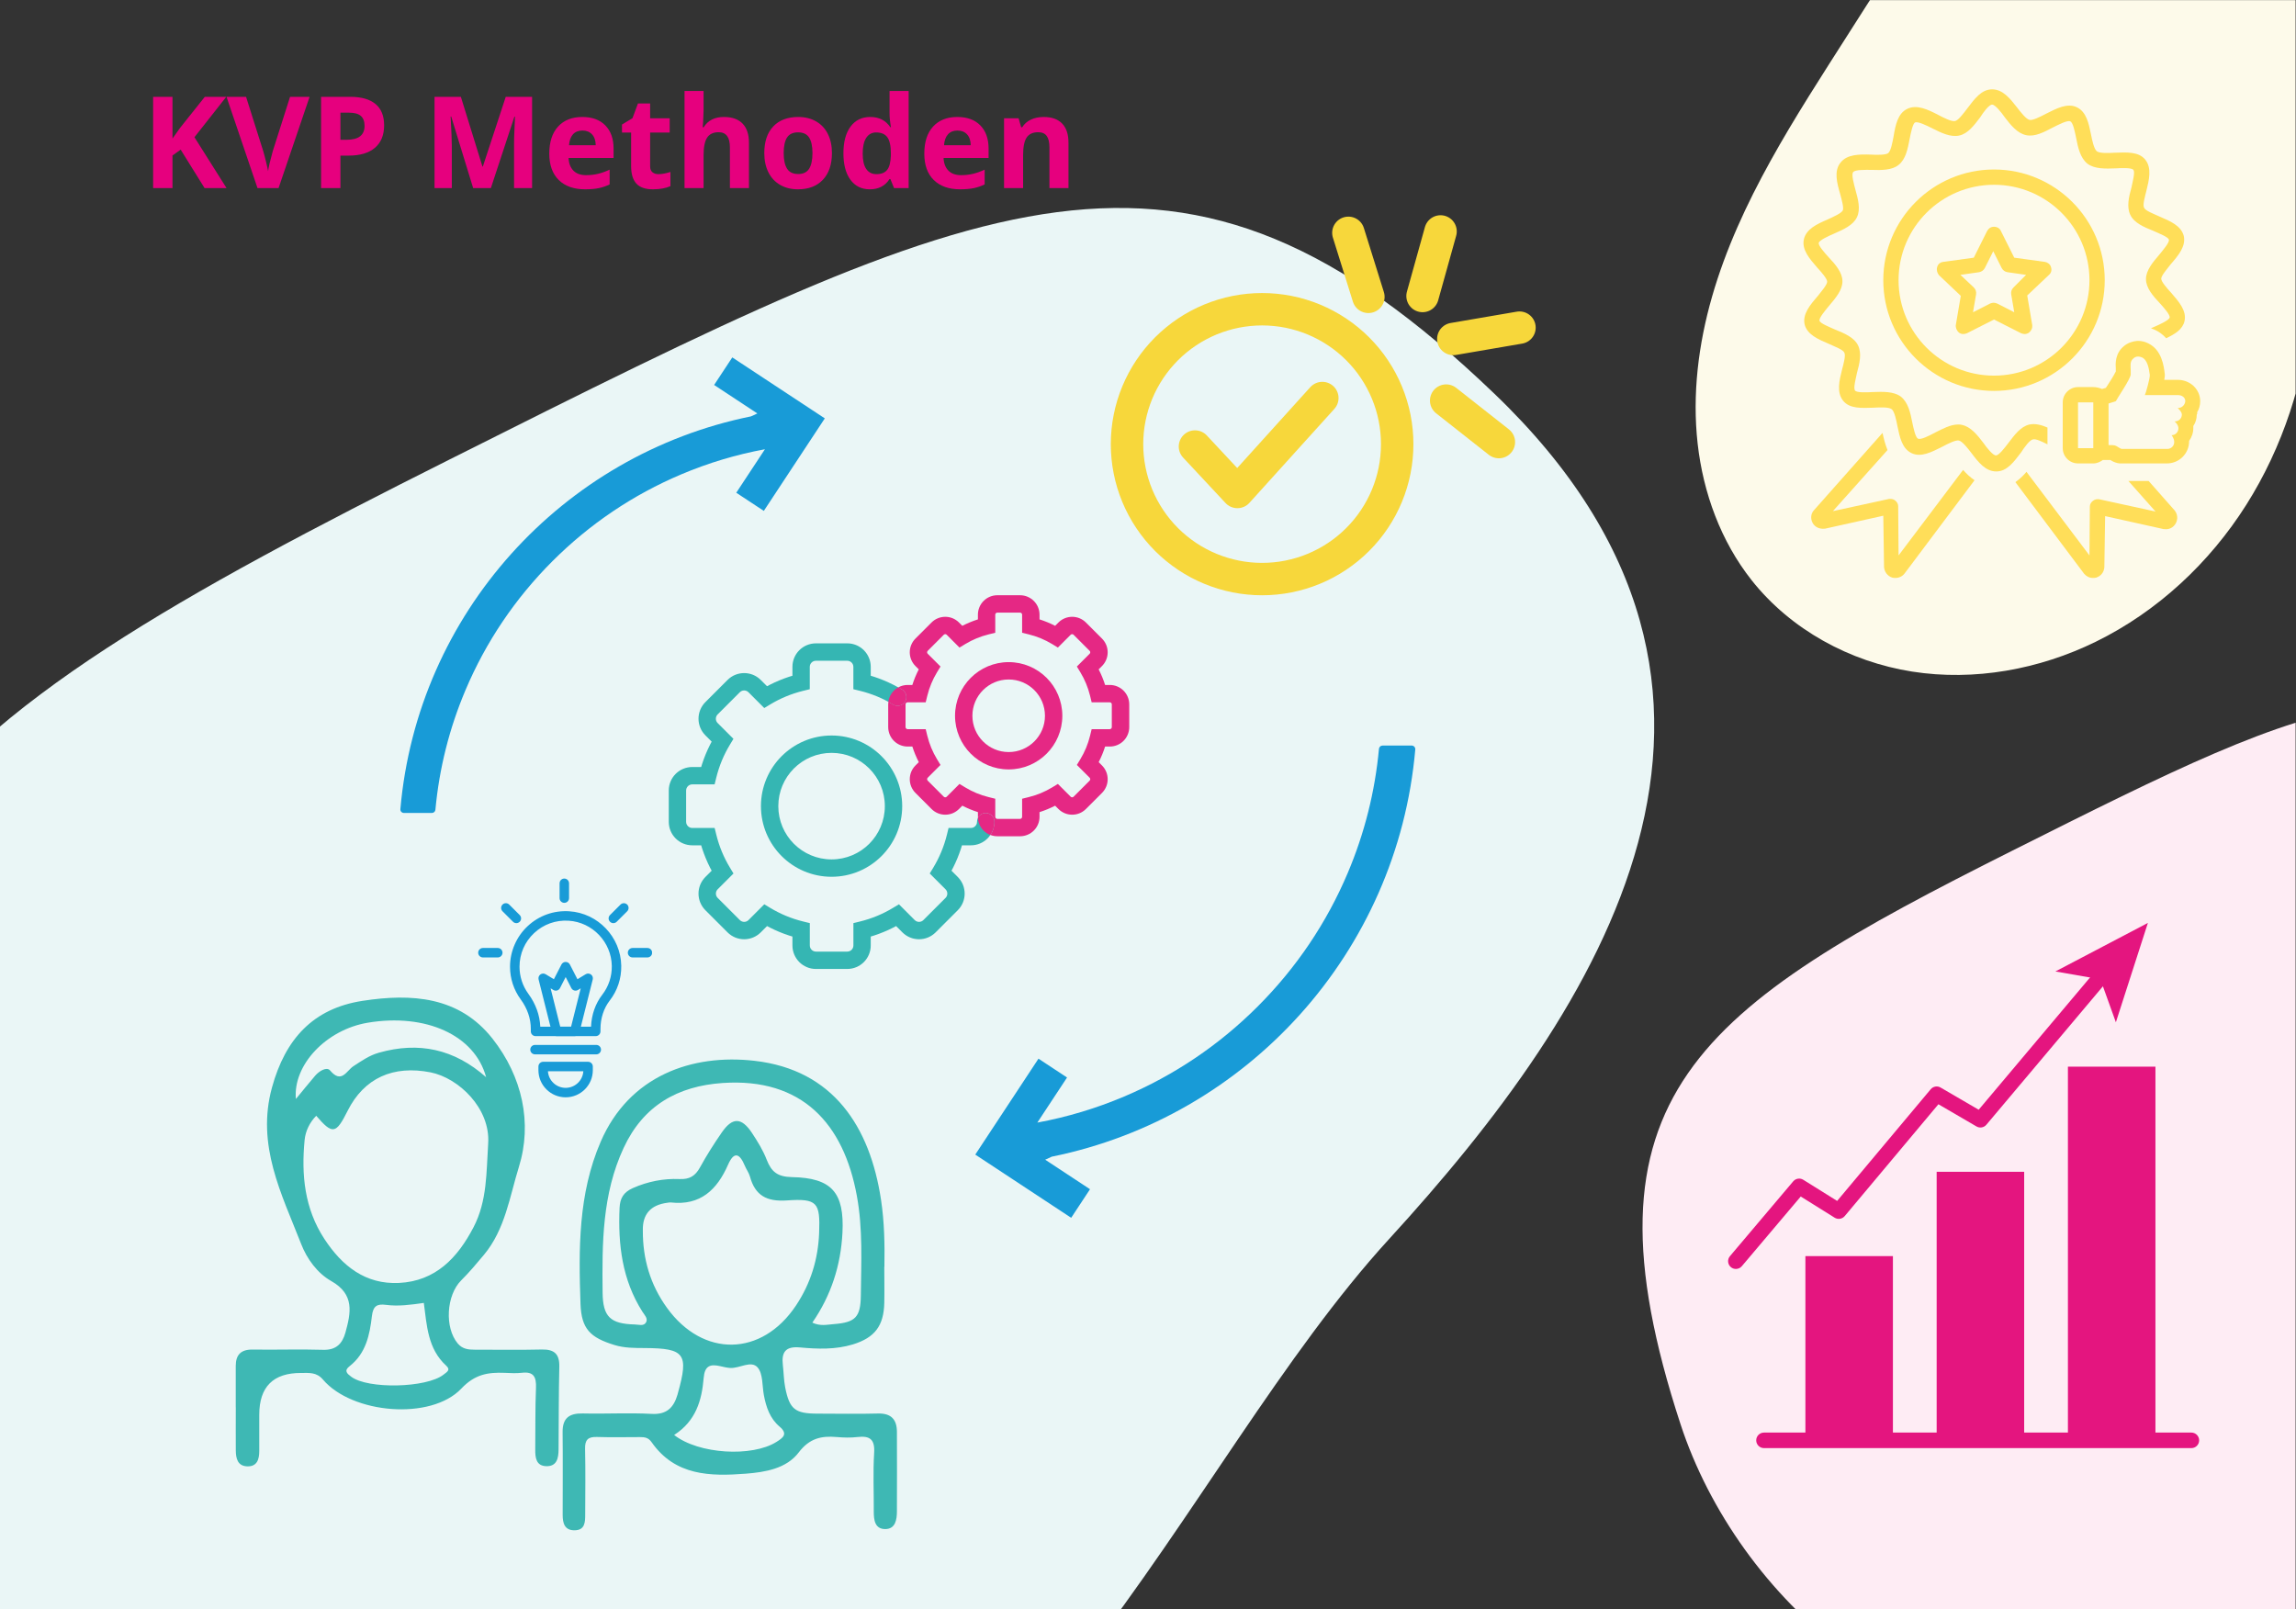 <svg xmlns="http://www.w3.org/2000/svg" xmlns:xlink="http://www.w3.org/1999/xlink" width="1849" zoomAndPan="magnify" viewBox="0 0 1386.75 972" height="1296" preserveAspectRatio="xMidYMid meet" version="1.0"><rect x="0" y="0" width="1386.75" height="972" fill="#333333" stroke="none"/><defs><g/><clipPath id="0cbd186048"><path d="M 0 125 L 1000 125 L 1000 971.91 L 0 971.91 Z M 0 125 " clip-rule="nonzero"/></clipPath><clipPath id="89e7bc3990"><path d="M -394.852 849.09 L 307.293 -212.461 L 1148.648 344.043 L 446.504 1405.59 Z M -394.852 849.09 " clip-rule="nonzero"/></clipPath><clipPath id="893c5f2577"><path d="M -394.852 849.09 L 307.293 -212.461 L 1148.648 344.043 L 446.504 1405.59 Z M -394.852 849.09 " clip-rule="nonzero"/></clipPath><clipPath id="2a87e3f9c0"><path d="M 241 215.879 L 498.512 215.879 L 498.512 492 L 241 492 Z M 241 215.879 " clip-rule="nonzero"/></clipPath><clipPath id="ed05affbdd"><path d="M 589.062 450 L 855 450 L 855 735.547 L 589.062 735.547 Z M 589.062 450 " clip-rule="nonzero"/></clipPath><clipPath id="c942051ecb"><path d="M 403.855 388 L 601 388 L 601 585.262 L 403.855 585.262 Z M 403.855 388 " clip-rule="nonzero"/></clipPath><clipPath id="994a29b3ff"><path d="M 536 359.512 L 682.105 359.512 L 682.105 506 L 536 506 Z M 536 359.512 " clip-rule="nonzero"/></clipPath><clipPath id="5b0dfb69c9"><path d="M 339 639 L 542 639 L 542 924.262 L 339 924.262 Z M 339 639 " clip-rule="nonzero"/></clipPath><clipPath id="63f2c0cf02"><path d="M 670 176 L 854 176 L 854 359.5 L 670 359.5 Z M 670 176 " clip-rule="nonzero"/></clipPath><clipPath id="055885289f"><path d="M 992 425 L 1386.5 425 L 1386.5 971.91 L 992 971.91 Z M 992 425 " clip-rule="nonzero"/></clipPath><clipPath id="b3e3ef79aa"><path d="M 827.234 846.785 L 1236.441 228.121 L 1726.867 552.508 L 1317.66 1171.172 Z M 827.234 846.785 " clip-rule="nonzero"/></clipPath><clipPath id="14fa4a5dc8"><path d="M 827.234 846.785 L 1236.441 228.121 L 1726.867 552.508 L 1317.66 1171.172 Z M 827.234 846.785 " clip-rule="nonzero"/></clipPath><clipPath id="b4b6fd1362"><path d="M 1024 0.086 L 1386.5 0.086 L 1386.5 408 L 1024 408 Z M 1024 0.086 " clip-rule="nonzero"/></clipPath><clipPath id="bd09136a87"><path d="M 1487.734 -85.293 L 1320.867 463.652 L 978.582 359.605 L 1145.449 -189.34 Z M 1487.734 -85.293 " clip-rule="nonzero"/></clipPath><clipPath id="8c75be7cba"><path d="M 1487.734 -85.293 L 1320.867 463.652 L 978.582 359.605 L 1145.449 -189.34 Z M 1487.734 -85.293 " clip-rule="nonzero"/></clipPath><clipPath id="8fa10bcc13"><path d="M 1093 261 L 1193 261 L 1193 349.645 L 1093 349.645 Z M 1093 261 " clip-rule="nonzero"/></clipPath><clipPath id="5810981854"><path d="M 1217 284 L 1316 284 L 1316 349.645 L 1217 349.645 Z M 1217 284 " clip-rule="nonzero"/></clipPath><clipPath id="a3bbd0fca0"><path d="M 1089 53.395 L 1320 53.395 L 1320 285 L 1089 285 Z M 1089 53.395 " clip-rule="nonzero"/></clipPath><clipPath id="ed3c3461b3"><path d="M 1245 205 L 1328.883 205 L 1328.883 280 L 1245 280 Z M 1245 205 " clip-rule="nonzero"/></clipPath><clipPath id="72f076a3bc"><path d="M 1060 865 L 1328.641 865 L 1328.641 874.695 L 1060 874.695 Z M 1060 865 " clip-rule="nonzero"/></clipPath><clipPath id="20d90d932e"><path d="M 1241 557.445 L 1298 557.445 L 1298 618 L 1241 618 Z M 1241 557.445 " clip-rule="nonzero"/></clipPath><clipPath id="598b2647eb"><path d="M 379 572 L 393.82 572 L 393.82 579 L 379 579 Z M 379 572 " clip-rule="nonzero"/></clipPath><clipPath id="661d188925"><path d="M 288.82 572 L 304 572 L 304 579 L 288.82 579 Z M 288.82 572 " clip-rule="nonzero"/></clipPath></defs><g clip-path="url(#0cbd186048)"><g clip-path="url(#89e7bc3990)"><g clip-path="url(#893c5f2577)"><path fill="#eaf6f6" d="M -72.602 872.336 C -14.355 1050.203 172.688 1224.332 396.941 1182.906 C 621.195 1141.484 712.312 886.816 839.043 748.32 C 965.773 609.82 1091.922 419.105 902.555 237.777 C 713.324 56.25 598.023 113.664 271.551 277.516 C -54.926 441.363 -184.453 530.996 -72.602 872.336 Z M -72.602 872.336 " fill-opacity="1" fill-rule="nonzero"/></g></g></g><g clip-path="url(#2a87e3f9c0)"><path fill="#189bd7" d="M 262.977 489.09 C 265.285 464.16 271.371 439.938 281.148 416.824 C 293.477 387.676 311.137 361.484 333.629 338.992 C 356.121 316.504 382.309 298.84 411.461 286.516 C 427.801 279.602 444.695 274.535 462.008 271.348 L 444.695 297.613 L 461.34 308.578 L 498.168 252.699 L 442.289 215.875 L 431.32 232.52 L 457.43 249.727 C 456.125 250.324 454.855 250.902 453.621 251.48 C 339.645 274.594 252.125 370.59 241.82 488.715 C 241.711 489.949 242.684 491.016 243.922 491.016 L 260.875 491.016 C 261.969 491.016 262.875 490.176 262.977 489.09 " fill-opacity="1" fill-rule="nonzero"/></g><g clip-path="url(#ed05affbdd)"><path fill="#189bd7" d="M 832.875 452.305 C 830.48 478.148 824.168 503.258 814.035 527.223 C 801.25 557.441 782.945 584.59 759.629 607.91 C 736.312 631.23 709.164 649.535 678.938 662.316 C 661.996 669.484 644.484 674.734 626.535 678.043 L 644.484 650.812 L 627.227 639.441 L 589.051 697.371 L 646.977 735.551 L 658.348 718.293 L 631.281 700.457 C 632.637 699.836 633.949 699.23 635.23 698.637 C 753.395 674.676 844.125 575.156 854.805 452.695 C 854.918 451.414 853.91 450.312 852.625 450.312 L 835.051 450.312 C 833.918 450.312 832.98 451.176 832.875 452.305 " fill-opacity="1" fill-rule="nonzero"/></g><path fill="#35b6b3" d="M 502.27 444.242 C 502.258 444.242 502.258 444.242 502.27 444.242 C 490.5 444.242 479.801 449.027 472.09 456.734 C 464.383 464.438 459.59 475.145 459.598 486.906 C 459.598 498.676 464.383 509.375 472.09 517.074 C 479.789 524.785 490.488 529.57 502.25 529.57 C 502.25 529.57 502.258 529.57 502.258 529.57 C 514.027 529.57 524.727 524.785 532.426 517.074 C 540.137 509.375 544.93 498.664 544.918 486.906 L 534.43 486.906 C 534.43 495.812 530.832 503.816 525.012 509.66 C 519.168 515.492 511.164 519.078 502.258 519.078 C 493.355 519.078 485.352 515.48 479.508 509.66 C 473.676 503.816 470.09 495.801 470.09 486.906 C 470.09 478 473.688 469.996 479.508 464.152 C 485.352 458.32 493.363 454.734 502.258 454.734 C 511.164 454.734 519.168 458.32 525.012 464.152 C 530.844 469.996 534.43 478 534.43 486.906 L 544.918 486.906 C 544.918 475.137 540.137 464.438 532.426 456.734 C 524.727 449.027 514.027 444.242 502.27 444.242 " fill-opacity="1" fill-rule="nonzero"/><g clip-path="url(#c942051ecb)"><path fill="#35b6b3" d="M 544.836 416.539 C 537.809 412.277 530.098 409.059 521.918 407.055 L 520.668 412.152 L 525.914 412.152 L 525.914 402.773 C 525.914 398.871 524.32 395.293 521.758 392.734 C 519.211 390.176 515.621 388.57 511.719 388.582 L 492.809 388.582 C 488.906 388.582 485.328 390.176 482.77 392.734 C 480.211 395.285 478.605 398.871 478.617 402.773 L 478.617 412.152 L 483.859 412.152 L 482.613 407.055 C 474.43 409.059 466.711 412.277 459.691 416.539 L 462.41 421.027 L 466.121 417.312 L 459.492 410.695 C 458.121 409.32 456.504 408.27 454.793 407.578 C 453.086 406.887 451.27 406.539 449.457 406.539 C 447.641 406.539 445.824 406.887 444.117 407.578 C 442.406 408.27 440.789 409.32 439.418 410.695 L 426.043 424.07 C 424.668 425.445 423.621 427.059 422.926 428.77 C 422.234 430.48 421.891 432.293 421.891 434.109 C 421.891 435.922 422.234 437.738 422.926 439.449 C 423.621 441.156 424.668 442.773 426.043 444.148 L 432.672 450.777 L 436.375 447.062 L 431.887 444.348 C 427.625 451.375 424.406 459.086 422.402 467.27 L 427.5 468.516 L 427.5 463.273 L 418.121 463.273 C 414.223 463.273 410.645 464.867 408.086 467.426 C 405.523 469.977 403.922 473.562 403.93 477.465 L 403.93 496.379 C 403.93 500.281 405.523 503.859 408.086 506.418 C 410.633 508.977 414.223 510.582 418.121 510.57 L 427.5 510.57 L 427.5 505.328 L 422.402 506.574 C 424.406 514.758 427.625 522.477 431.887 529.496 L 436.375 526.781 L 432.672 523.066 L 426.043 529.695 C 424.668 531.07 423.621 532.684 422.926 534.395 C 422.234 536.105 421.891 537.922 421.891 539.734 C 421.891 541.551 422.234 543.363 422.926 545.074 C 423.621 546.785 424.668 548.398 426.043 549.773 L 439.418 563.148 C 440.789 564.523 442.406 565.574 444.117 566.266 C 445.824 566.957 447.641 567.305 449.457 567.305 C 451.27 567.305 453.086 566.957 454.793 566.266 C 456.504 565.574 458.121 564.523 459.492 563.148 L 466.121 556.52 L 462.41 552.816 L 459.691 557.297 C 466.723 561.555 474.43 564.773 482.613 566.777 L 483.859 561.68 L 478.617 561.68 L 478.617 571.059 C 478.617 574.961 480.211 578.539 482.77 581.098 C 485.32 583.656 488.906 585.262 492.809 585.254 L 511.719 585.254 C 515.621 585.254 519.199 583.656 521.758 581.098 C 524.32 578.551 525.922 574.961 525.914 571.059 L 525.914 561.68 L 520.668 561.68 L 521.918 566.777 C 530.098 564.773 537.809 561.555 544.836 557.297 L 542.117 552.816 L 538.418 556.52 L 545.035 563.148 C 546.41 564.523 548.023 565.574 549.734 566.266 C 551.445 566.957 553.258 567.305 555.074 567.305 C 556.887 567.305 558.703 566.957 560.414 566.266 C 562.121 565.574 563.738 564.523 565.113 563.148 L 578.484 549.773 C 579.859 548.398 580.91 546.785 581.602 545.074 C 582.293 543.363 582.641 541.551 582.641 539.734 C 582.641 537.922 582.293 536.105 581.602 534.395 C 580.91 532.684 579.859 531.07 578.484 529.695 L 571.855 523.066 L 568.152 526.781 L 572.645 529.496 C 576.902 522.469 580.121 514.758 582.125 506.574 L 577.027 505.328 L 577.027 510.57 L 586.406 510.57 C 590.309 510.57 593.895 508.977 596.445 506.418 C 599.004 503.867 600.609 500.281 600.598 496.379 C 600.598 493.484 598.25 491.133 595.352 491.133 C 592.457 491.133 590.109 493.484 590.109 496.379 C 590.109 497.418 589.699 498.309 589.027 499 C 588.348 499.684 587.445 500.082 586.406 500.094 L 572.918 500.094 L 571.941 504.09 C 570.188 511.234 567.379 517.957 563.676 524.074 L 561.547 527.586 L 571.082 537.121 C 571.449 537.5 571.711 537.898 571.898 538.34 C 572.078 538.781 572.172 539.262 572.172 539.734 C 572.172 540.207 572.078 540.691 571.898 541.129 C 571.719 541.57 571.457 541.98 571.082 542.348 L 557.707 555.723 C 557.34 556.102 556.93 556.352 556.488 556.539 C 556.051 556.719 555.566 556.812 555.094 556.812 C 554.613 556.812 554.141 556.719 553.699 556.539 C 553.258 556.363 552.852 556.102 552.473 555.723 L 542.938 546.188 L 539.422 548.316 C 533.309 552.031 526.586 554.832 519.441 556.582 L 515.445 557.559 L 515.445 571.047 C 515.445 572.086 515.035 572.977 514.363 573.672 C 513.684 574.352 512.781 574.75 511.742 574.762 L 492.828 574.762 C 491.789 574.762 490.898 574.352 490.207 573.672 C 489.523 572.988 489.125 572.098 489.117 571.047 L 489.117 557.559 L 485.121 556.582 C 477.977 554.832 471.254 552.02 465.137 548.316 L 461.621 546.188 L 452.09 555.723 C 451.711 556.102 451.312 556.352 450.871 556.539 C 450.43 556.719 449.949 556.812 449.477 556.812 C 448.992 556.812 448.523 556.719 448.082 556.539 C 447.641 556.363 447.23 556.102 446.855 555.723 L 433.48 542.348 C 433.113 541.969 432.852 541.57 432.66 541.129 C 432.484 540.691 432.391 540.207 432.391 539.734 C 432.391 539.262 432.484 538.781 432.66 538.34 C 432.84 537.898 433.102 537.488 433.48 537.121 L 443.016 527.586 L 440.887 524.074 C 437.172 517.957 434.371 511.234 432.621 504.09 L 431.633 500.094 L 418.125 500.094 C 417.086 500.094 416.191 499.684 415.5 499 C 414.82 498.32 414.422 497.43 414.41 496.379 L 414.41 477.465 C 414.41 476.426 414.82 475.535 415.5 474.844 C 416.184 474.16 417.074 473.762 418.125 473.762 L 431.613 473.762 L 432.598 469.766 C 434.352 462.621 437.16 455.898 440.863 449.781 L 442.992 446.266 L 433.457 436.73 C 433.09 436.355 432.828 435.953 432.641 435.504 C 432.461 435.062 432.367 434.59 432.367 434.109 C 432.367 433.625 432.461 433.152 432.641 432.715 C 432.82 432.273 433.082 431.863 433.457 431.496 L 446.832 418.121 C 447.211 417.754 447.609 417.492 448.051 417.305 C 448.488 417.125 448.973 417.031 449.445 417.031 C 449.926 417.031 450.398 417.125 450.84 417.305 C 451.281 417.48 451.688 417.742 452.066 418.121 L 461.602 427.656 L 465.117 425.527 C 471.23 421.824 477.953 419.012 485.098 417.262 L 489.094 416.285 L 489.094 402.797 C 489.094 401.758 489.504 400.863 490.188 400.172 C 490.867 399.492 491.758 399.094 492.809 399.094 L 511.719 399.094 C 512.758 399.094 513.652 399.5 514.344 400.172 C 515.023 400.855 515.422 401.758 515.422 402.797 L 515.422 416.285 L 519.418 417.262 C 526.562 419.012 533.285 421.824 539.402 425.527 C 541.879 427.027 545.109 426.242 546.609 423.766 C 548.098 421.27 547.312 418.039 544.836 416.539 " fill-opacity="1" fill-rule="nonzero"/></g><path fill="#e52884" d="M 609.242 399.922 C 609.242 399.922 609.23 399.922 609.23 399.922 C 600.305 399.922 592.164 403.562 586.32 409.414 C 580.469 415.258 576.828 423.398 576.828 432.324 C 576.828 441.254 580.469 449.395 586.32 455.234 C 592.164 461.09 600.293 464.73 609.219 464.73 C 609.219 464.73 609.219 464.73 609.23 464.73 C 618.156 464.73 626.297 461.09 632.141 455.234 C 637.992 449.395 641.633 441.254 641.633 432.324 L 631.145 432.324 C 631.145 438.387 628.699 443.844 624.723 447.82 C 620.738 451.797 615.293 454.238 609.23 454.238 C 603.168 454.238 597.715 451.797 593.738 447.82 C 589.762 443.832 587.316 438.387 587.316 432.324 C 587.316 426.262 589.762 420.809 593.738 416.832 C 597.723 412.855 603.168 410.41 609.23 410.41 C 615.293 410.41 620.75 412.855 624.723 416.832 C 628.699 420.816 631.133 426.262 631.145 432.324 L 641.633 432.324 C 641.633 423.398 637.992 415.258 632.141 409.414 C 626.297 403.562 618.168 399.922 609.242 399.922 " fill-opacity="1" fill-rule="nonzero"/><g clip-path="url(#994a29b3ff)"><path fill="#e52884" d="M 579.516 391.129 L 583.027 389 C 587.34 386.387 592.082 384.406 597.125 383.168 L 601.121 382.191 L 601.121 371.262 C 601.121 370.906 601.25 370.621 601.488 370.379 C 601.73 370.148 602.016 370.012 602.371 370.012 L 616.09 370.012 C 616.457 370.012 616.73 370.148 616.973 370.379 C 617.203 370.621 617.34 370.906 617.34 371.262 L 617.34 382.184 L 621.336 383.156 C 626.383 384.395 631.121 386.379 635.434 388.988 L 638.949 391.121 L 646.668 383.398 C 646.805 383.273 646.93 383.188 647.078 383.125 C 647.223 383.062 647.383 383.031 647.547 383.031 C 647.707 383.031 647.875 383.062 648.02 383.125 C 648.168 383.188 648.293 383.273 648.43 383.398 L 658.133 393.102 C 658.258 393.238 658.344 393.363 658.406 393.512 C 658.469 393.66 658.5 393.816 658.5 393.984 C 658.5 394.152 658.469 394.309 658.406 394.457 C 658.344 394.602 658.258 394.727 658.133 394.863 L 650.414 402.586 L 652.543 406.102 C 655.152 410.41 657.137 415.152 658.375 420.199 L 659.348 424.195 L 670.27 424.195 C 670.625 424.195 670.91 424.332 671.148 424.562 C 671.383 424.805 671.516 425.086 671.516 425.445 L 671.516 439.164 C 671.516 439.531 671.383 439.805 671.148 440.047 C 670.91 440.277 670.625 440.414 670.27 440.414 L 659.348 440.414 L 658.375 444.41 C 657.137 449.457 655.152 454.199 652.543 458.508 L 650.414 462.023 L 658.133 469.742 C 658.258 469.879 658.344 470.008 658.406 470.152 C 658.469 470.301 658.5 470.457 658.5 470.625 C 658.5 470.793 658.469 470.949 658.406 471.098 C 658.344 471.242 658.258 471.371 658.133 471.508 L 648.43 481.211 C 648.293 481.348 648.168 481.43 648.02 481.484 C 647.875 481.547 647.715 481.578 647.547 481.578 C 647.383 481.578 647.223 481.547 647.078 481.484 C 646.93 481.418 646.805 481.336 646.668 481.211 L 638.949 473.488 L 635.434 475.617 C 631.121 478.23 626.383 480.215 621.336 481.449 L 617.34 482.438 L 617.34 493.359 C 617.34 493.727 617.203 493.996 616.973 494.238 C 616.73 494.469 616.449 494.605 616.09 494.605 L 602.371 494.605 C 602.016 494.605 601.73 494.48 601.488 494.238 C 601.258 493.996 601.121 493.715 601.121 493.359 L 601.121 482.438 L 597.125 481.449 C 592.082 480.215 587.34 478.23 583.027 475.617 L 579.516 473.488 L 571.793 481.211 C 571.656 481.348 571.531 481.43 571.383 481.484 C 571.238 481.547 571.082 481.578 570.914 481.578 C 570.746 481.578 570.586 481.547 570.441 481.484 C 570.293 481.418 570.168 481.336 570.031 481.211 L 560.328 471.508 C 560.191 471.371 560.109 471.242 560.055 471.098 C 559.992 470.949 559.961 470.793 559.961 470.625 C 559.961 470.457 559.992 470.301 560.055 470.152 C 560.117 470.008 560.203 469.879 560.328 469.742 L 568.051 462.023 L 565.918 458.508 C 563.309 454.199 561.324 449.457 560.086 444.41 L 559.102 440.414 L 548.184 440.414 C 547.824 440.414 547.543 440.277 547.301 440.047 C 547.07 439.805 546.934 439.523 546.934 439.164 L 546.934 425.445 C 546.934 425.078 547.059 424.805 547.301 424.562 C 547.543 424.332 547.824 424.195 548.184 424.195 L 559.102 424.195 L 560.086 420.199 C 561.324 415.152 563.309 410.41 565.918 406.102 L 568.051 402.586 L 560.328 394.863 C 560.191 394.727 560.109 394.602 560.055 394.457 C 559.992 394.309 559.961 394.152 559.961 393.984 C 559.961 393.816 559.992 393.66 560.055 393.512 C 560.117 393.363 560.203 393.238 560.328 393.102 L 570.031 383.398 C 570.168 383.273 570.293 383.188 570.441 383.125 C 570.586 383.062 570.746 383.031 570.914 383.031 C 571.082 383.031 571.238 383.062 571.383 383.125 C 571.531 383.188 571.656 383.273 571.793 383.398 L 579.516 391.129 M 616.113 359.523 C 616.113 359.523 616.102 359.523 616.102 359.523 L 602.383 359.523 C 602.383 359.523 602.371 359.523 602.371 359.523 C 599.148 359.523 596.191 360.844 594.082 362.965 C 591.965 365.074 590.645 368.043 590.645 371.262 L 590.645 374.105 C 587.383 375.145 584.234 376.453 581.223 377.996 L 579.219 375.992 C 578.086 374.859 576.754 373.988 575.34 373.41 C 573.922 372.836 572.422 372.551 570.922 372.551 C 569.422 372.551 567.922 372.836 566.508 373.41 C 565.09 373.988 563.758 374.848 562.625 375.992 L 552.922 385.695 C 551.789 386.828 550.918 388.16 550.344 389.578 C 549.766 390.992 549.484 392.492 549.484 393.992 C 549.484 395.492 549.766 396.996 550.344 398.41 C 550.918 399.828 551.789 401.16 552.922 402.293 L 554.926 404.297 C 553.375 407.297 552.074 410.453 551.035 413.715 L 548.203 413.715 C 548.203 413.715 548.191 413.715 548.191 413.715 C 546.156 413.715 544.219 414.25 542.539 415.172 C 543.324 415.613 544.102 416.066 544.867 416.527 C 547.344 418.027 548.141 421.258 546.629 423.734 C 545.645 425.359 543.914 426.262 542.141 426.262 C 541.219 426.262 540.273 426.02 539.422 425.496 C 538.488 424.93 537.535 424.383 536.57 423.859 C 536.496 424.383 536.465 424.918 536.465 425.453 L 536.465 439.176 C 536.465 442.395 537.785 445.363 539.906 447.473 C 542.016 449.594 544.973 450.914 548.203 450.914 C 548.203 450.914 548.203 450.914 548.215 450.914 L 551.047 450.914 C 552.086 454.176 553.395 457.324 554.938 460.336 L 552.934 462.336 C 551.801 463.473 550.93 464.805 550.352 466.219 C 549.777 467.637 549.492 469.137 549.492 470.637 C 549.492 472.137 549.777 473.637 550.352 475.051 C 550.93 476.469 551.801 477.801 552.934 478.934 L 562.637 488.637 C 563.77 489.77 565.102 490.641 566.52 491.219 C 567.934 491.793 569.434 492.078 570.934 492.078 C 572.434 492.078 573.934 491.793 575.352 491.219 C 576.766 490.641 578.098 489.77 579.23 488.637 L 581.234 486.633 C 584.234 488.188 587.383 489.488 590.652 490.523 L 590.652 493.359 C 590.652 493.578 590.664 493.789 590.676 493.996 C 591.535 492.277 593.316 491.09 595.375 491.09 C 598.27 491.09 600.617 493.441 600.617 496.336 C 600.617 499.273 599.719 502.031 598.176 504.309 C 599.484 504.812 600.914 505.098 602.391 505.098 C 602.391 505.098 602.391 505.098 602.402 505.098 L 616.121 505.098 C 616.121 505.098 616.133 505.098 616.133 505.098 C 619.352 505.098 622.312 503.773 624.418 501.656 C 626.539 499.547 627.859 496.578 627.859 493.359 L 627.859 490.523 C 631.121 489.488 634.281 488.176 637.281 486.633 L 639.281 488.637 C 640.414 489.77 641.75 490.641 643.164 491.219 C 644.582 491.793 646.082 492.078 647.582 492.078 C 649.082 492.078 650.582 491.793 651.996 491.219 C 653.414 490.641 654.746 489.77 655.879 488.637 L 665.582 478.934 C 666.715 477.801 667.582 476.469 668.16 475.051 C 668.738 473.637 669.02 472.137 669.02 470.637 C 669.02 469.137 668.738 467.637 668.16 466.219 C 667.582 464.805 666.723 463.473 665.582 462.336 L 663.578 460.336 C 665.129 457.336 666.43 454.188 667.469 450.914 L 670.312 450.914 C 673.531 450.914 676.5 449.594 678.609 447.473 C 680.727 445.363 682.047 442.395 682.047 439.176 L 682.047 425.453 C 682.047 422.234 680.727 419.266 678.609 417.156 C 676.5 415.047 673.543 413.715 670.32 413.715 C 670.32 413.715 670.312 413.715 670.312 413.715 L 667.469 413.715 C 666.43 410.453 665.117 407.297 663.578 404.297 L 665.582 402.293 C 666.715 401.16 667.582 399.828 668.16 398.41 C 668.738 396.996 669.02 395.492 669.02 393.992 C 669.02 392.492 668.738 390.992 668.16 389.578 C 667.582 388.16 666.715 386.828 665.582 385.695 L 655.879 375.992 C 654.746 374.859 653.414 373.988 651.996 373.41 C 650.582 372.836 649.082 372.551 647.582 372.551 C 646.082 372.551 644.582 372.836 643.164 373.41 C 641.75 373.988 640.414 374.848 639.281 375.992 L 637.281 377.996 C 634.281 376.445 631.121 375.145 627.859 374.105 L 627.859 371.273 C 627.859 368.051 626.539 365.082 624.418 362.973 C 622.289 360.855 619.332 359.523 616.113 359.523 " fill-opacity="1" fill-rule="nonzero"/></g><path fill="#e52884" d="M 595.344 491.125 C 593.285 491.125 591.504 492.309 590.645 494.027 C 590.801 497.008 592.09 499.727 594.062 501.688 C 595.195 502.832 596.59 503.742 598.133 504.34 C 599.676 502.062 600.586 499.305 600.578 496.367 C 600.586 493.473 598.238 491.125 595.344 491.125 M 542.508 415.184 C 541.531 415.719 540.652 416.391 539.875 417.168 C 538.113 418.918 536.895 421.277 536.551 423.871 C 537.516 424.395 538.469 424.941 539.402 425.508 C 540.254 426.02 541.184 426.273 542.117 426.273 C 543.891 426.273 545.621 425.371 546.609 423.746 C 548.109 421.27 547.32 418.039 544.848 416.539 C 544.07 416.074 543.293 415.625 542.508 415.184 " fill-opacity="1" fill-rule="nonzero"/><g clip-path="url(#5b0dfb69c9)"><path fill="#3eb8b4" d="M 534.094 765.156 C 534.094 772.426 534.242 779.727 534.094 786.996 C 533.762 800.828 528.34 807.949 515.176 812.004 C 504.699 815.215 493.855 814.848 483.199 813.852 C 474.422 813.039 471.914 816.691 472.836 824.547 C 473.352 829.012 473.387 833.586 474.238 837.977 C 476.855 851.254 480.211 853.836 493.855 853.836 C 505.992 853.836 518.125 854.098 530.223 853.766 C 538.262 853.543 541.727 857.344 541.727 864.941 C 541.766 880.879 541.801 896.812 541.727 912.75 C 541.727 917.805 540.879 923.52 534.684 923.559 C 528.449 923.559 527.715 918.137 527.75 912.898 C 527.824 901.129 527.234 889.289 527.973 877.559 C 528.488 869.367 525.391 867.082 517.867 867.965 C 513.773 868.445 509.531 868.336 505.402 867.965 C 496.07 867.156 488.914 868.703 482.387 877.301 C 475.012 887 462.324 889.176 450.484 890.102 C 428.949 891.758 407.777 891.426 393.578 871.102 C 391.586 868.262 389.375 868.004 386.57 868.004 C 377.906 868.004 369.238 868.223 360.57 867.93 C 355.188 867.746 353.23 869.625 353.379 875.086 C 353.676 888.254 353.488 901.426 353.453 914.594 C 353.453 919.242 353.418 924.258 347 924.297 C 340.988 924.332 339.844 919.98 339.844 915 C 339.844 898.363 339.992 881.727 339.809 865.09 C 339.695 856.492 343.828 853.543 352.051 853.727 C 365.918 854.059 379.785 853.246 393.617 853.984 C 402.801 854.504 406.93 850.074 409.215 842.328 C 409.328 841.996 409.363 841.664 409.473 841.332 C 416.074 817.762 413.566 814.367 389.598 814.219 C 383.363 814.184 377.203 814.258 371.082 812.375 C 356.441 807.875 351.168 802.637 350.613 787.586 C 349.469 754.312 349.211 721.074 362.82 689.57 C 380.043 649.73 417.957 636.379 455.758 640.73 C 503.371 646.191 525.5 680.645 532.141 724.762 C 534.168 738.191 534.391 751.656 534.168 765.195 Z M 388.27 743.32 C 388.195 760.359 392.77 775.965 402.801 789.871 C 424.633 820.156 460.184 819.496 480.801 788.469 C 489.652 775.152 494.117 760.582 494.742 744.719 C 495.441 726.348 493.746 723.766 475.234 725.059 C 463.137 725.871 456.129 722.18 452.957 710.637 C 452.328 708.348 450.781 706.32 449.859 704.105 C 446.91 697.023 443.516 694.883 439.754 703.441 C 433.113 718.566 423.047 728.305 405.16 726.277 C 404.496 726.203 403.793 726.387 403.094 726.461 C 392.941 727.789 387.996 733.406 388.27 743.32 Z M 490.648 798.875 C 495.516 801.16 499.648 800.055 503.629 799.758 C 516.688 798.762 519.785 795.555 519.934 782.422 C 520.152 762.352 521.188 742.211 517.535 722.328 C 509.566 678.688 484.453 650.91 436.543 654.121 C 409.289 655.965 388.527 667.77 376.652 693.371 C 363.668 721.297 363.633 751.027 363.965 780.797 C 364.148 795.406 368.648 799.609 383.473 799.98 C 385.797 800.016 388.711 801.16 390.148 798.801 C 391.586 796.363 389.227 794.227 388.012 792.27 C 375.766 773.016 373.223 751.691 374.215 729.523 C 374.477 723.766 376.578 720.117 382.219 717.605 C 391.328 713.586 400.734 711.742 410.434 712.148 C 416.52 712.406 419.949 710.266 422.789 705.102 C 426.77 697.836 431.234 690.824 435.953 684 C 442.336 674.742 447.832 674.777 454.102 684.184 C 457.531 689.352 460.887 694.773 463.098 700.527 C 465.938 707.793 469.625 710.781 478.219 710.969 C 502.449 711.41 510.047 720.336 508.832 744.574 C 507.836 764.234 502.008 782.422 490.613 798.91 Z M 407.152 866.711 C 421.977 878.367 454.246 880.176 468.961 870.918 C 472.723 868.52 476.227 866.234 470.879 861.695 C 465.055 856.789 462.73 849.926 461.367 842.66 C 460.297 836.941 460.887 829.75 457.605 825.949 C 453.695 821.449 446.688 826.613 440.969 826.246 C 438.906 826.098 436.875 825.582 434.887 825.137 C 428.836 823.773 425.59 824.992 425 832.367 C 423.895 845.648 420.391 858.266 407.188 866.711 Z M 407.152 866.711 " fill-opacity="1" fill-rule="nonzero"/></g><path fill="#3eb8b4" d="M 142.387 850 C 142.387 841.703 142.387 833.363 142.387 825.062 C 142.387 818.277 145.52 815.031 152.602 815.141 C 166.801 815.363 181.035 814.848 195.234 815.289 C 203.016 815.512 206.777 811.527 208.625 804.922 C 211.906 792.973 214.34 781.832 200.066 773.75 C 191.77 769.066 185.426 760.473 181.922 751.434 C 170.082 721.109 154.668 691.676 164.293 656.777 C 172.297 627.707 188.965 609.117 218.988 604.504 C 248.492 599.969 277.332 601.703 297.543 627.449 C 315.391 650.172 321.699 678.246 313.363 704.953 C 307.867 722.586 305.141 742.508 292.305 757.891 C 287.879 763.203 283.418 768.512 278.547 773.348 C 269.551 782.348 268.406 801.934 276.52 811.527 C 279.359 814.848 282.902 815.215 286.809 815.215 C 300.309 815.18 313.844 815.438 327.34 815.105 C 334.863 814.957 338 817.906 337.816 825.543 C 337.41 842.18 337.52 858.816 337.371 875.453 C 337.336 880.582 336.449 885.82 329.812 885.562 C 323.84 885.34 323.246 880.473 323.285 875.641 C 323.434 863.172 323.211 850.664 323.727 838.234 C 323.984 831.777 322.398 828.309 315.207 829.16 C 311.777 829.566 308.273 829.344 304.809 829.195 C 294.777 828.828 286.883 829.969 278.621 838.715 C 260.254 858.078 212.68 853.984 195.051 833.254 C 191.18 828.68 186.641 829.27 181.883 829.27 C 165.02 829.195 156.586 837.617 156.586 854.539 C 156.586 861.805 156.586 869.109 156.586 876.375 C 156.586 881.32 155.367 885.82 149.395 885.672 C 143.492 885.523 142.461 880.879 142.422 876.043 C 142.348 867.375 142.422 858.707 142.422 850.039 Z M 191.031 673.895 C 186.973 677.988 184.504 683.227 183.988 688.539 C 181.957 709.566 183.875 729.93 195.938 748.336 C 206.668 764.715 220.719 775.855 240.969 774.895 C 263.023 773.824 276.371 759.77 286 741.254 C 294.332 725.281 293.707 708.016 294.852 690.715 C 296.289 669.281 276.852 651.023 260.035 647.703 C 237.648 643.277 219.945 650.984 209.914 671.016 C 202.906 685.035 200.84 685.367 191.031 673.969 Z M 255.977 786.957 C 248.16 788.066 240.711 789.133 233.184 788.137 C 227.801 787.438 225.367 788.691 224.629 794.852 C 223.34 806.176 221.016 817.504 211.133 825.176 C 207.59 827.941 209.617 829.637 212.055 831.484 C 222.047 839.156 257.637 838.344 267.852 830.301 C 269.844 828.715 272.391 827.5 269.512 824.879 C 258.301 814.66 257.82 800.57 255.977 786.957 Z M 293.598 650.617 C 286.809 625.199 257.086 611.883 222.16 617.711 C 196.969 621.918 176.867 643.277 178.715 663.785 C 182.586 659.102 186.457 654.27 190.441 649.621 C 192.84 646.855 197.375 644.16 199.367 646.559 C 206.301 654.82 209.285 646.668 213.453 643.977 C 218.359 640.805 222.969 637.484 228.871 635.824 C 252.879 629.035 274.27 633.535 293.598 650.617 Z M 293.598 650.617 " fill-opacity="1" fill-rule="nonzero"/><path stroke-linecap="round" transform="matrix(3.265, 0, 0, 3.261, 670.906, 129.999)" fill="none" stroke-linejoin="round" d="M 62.04 34.33 L 71.789 42.02 " stroke="#f7d73b" stroke-width="6" stroke-opacity="1" stroke-miterlimit="4"/><path stroke-linecap="round" transform="matrix(3.265, 0, 0, 3.261, 670.906, 129.999)" fill="none" stroke-linejoin="round" d="M 43.95 3.26 L 47.65 15.12 " stroke="#f7d73b" stroke-width="6" stroke-opacity="1" stroke-miterlimit="4"/><path stroke-linecap="round" transform="matrix(3.265, 0, 0, 3.261, 670.906, 129.999)" fill="none" stroke-linejoin="round" d="M 61 3 L 57.67 14.96 " stroke="#f7d73b" stroke-width="6" stroke-opacity="1" stroke-miterlimit="4"/><path stroke-linecap="round" transform="matrix(3.265, 0, 0, 3.261, 670.906, 129.999)" fill="none" stroke-linejoin="round" d="M 63.36 22.92 L 75.6 20.82 " stroke="#f7d73b" stroke-width="6" stroke-opacity="1" stroke-miterlimit="4"/><g clip-path="url(#63f2c0cf02)"><path stroke-linecap="round" transform="matrix(3.265, 0, 0, 3.261, 670.906, 129.999)" fill="none" stroke-linejoin="round" d="M 52.98 42.399 C 52.98 42.809 52.971 43.218 52.95 43.626 C 52.93 44.035 52.9 44.442 52.859 44.849 C 52.82 45.256 52.77 45.663 52.71 46.066 C 52.65 46.471 52.579 46.874 52.5 47.275 C 52.42 47.676 52.33 48.075 52.231 48.472 C 52.132 48.868 52.023 49.262 51.904 49.654 C 51.785 50.046 51.657 50.434 51.519 50.818 C 51.382 51.204 51.234 51.585 51.078 51.964 C 50.921 52.341 50.756 52.715 50.581 53.085 C 50.405 53.454 50.222 53.819 50.03 54.18 C 49.837 54.54 49.635 54.896 49.424 55.247 C 49.215 55.598 48.996 55.943 48.769 56.283 C 48.541 56.624 48.306 56.958 48.063 57.286 C 47.819 57.615 47.567 57.938 47.308 58.254 C 47.048 58.57 46.781 58.879 46.506 59.182 C 46.232 59.485 45.95 59.781 45.66 60.071 C 45.372 60.36 45.075 60.641 44.772 60.917 C 44.47 61.191 44.16 61.458 43.844 61.717 C 43.527 61.977 43.205 62.229 42.876 62.472 C 42.548 62.716 42.213 62.951 41.873 63.179 C 41.534 63.406 41.188 63.624 40.837 63.835 C 40.487 64.045 40.131 64.246 39.77 64.439 C 39.41 64.632 39.044 64.816 38.674 64.991 C 38.304 65.166 37.931 65.331 37.553 65.488 C 37.175 65.644 36.795 65.791 36.409 65.929 C 36.024 66.067 35.635 66.195 35.244 66.313 C 34.853 66.433 34.459 66.542 34.062 66.64 C 33.666 66.74 33.266 66.83 32.865 66.91 C 32.465 66.989 32.061 67.06 31.657 67.12 C 31.253 67.18 30.847 67.23 30.439 67.269 C 30.032 67.31 29.624 67.34 29.216 67.36 C 28.808 67.38 28.399 67.39 27.99 67.39 C 27.581 67.39 27.173 67.38 26.763 67.36 C 26.355 67.34 25.948 67.31 25.541 67.269 C 25.134 67.23 24.728 67.18 24.323 67.12 C 23.918 67.06 23.516 66.989 23.114 66.91 C 22.713 66.83 22.315 66.74 21.918 66.64 C 21.521 66.542 21.127 66.432 20.736 66.313 C 20.345 66.195 19.956 66.067 19.572 65.929 C 19.186 65.791 18.805 65.644 18.427 65.488 C 18.049 65.331 17.675 65.166 17.306 64.991 C 16.936 64.816 16.571 64.632 16.21 64.439 C 15.849 64.246 15.493 64.045 15.142 63.835 C 14.792 63.624 14.446 63.406 14.106 63.179 C 13.766 62.951 13.431 62.716 13.104 62.472 C 12.775 62.229 12.453 61.977 12.137 61.717 C 11.82 61.458 11.511 61.191 11.207 60.917 C 10.905 60.641 10.609 60.36 10.319 60.071 C 10.03 59.781 9.749 59.485 9.474 59.182 C 9.198 58.879 8.932 58.57 8.672 58.254 C 8.414 57.938 8.161 57.615 7.918 57.286 C 7.674 56.958 7.438 56.624 7.211 56.283 C 6.984 55.943 6.766 55.598 6.555 55.247 C 6.345 54.896 6.144 54.54 5.951 54.18 C 5.757 53.819 5.574 53.454 5.4 53.085 C 5.225 52.715 5.059 52.341 4.902 51.964 C 4.745 51.585 4.598 51.204 4.46 50.818 C 4.323 50.434 4.195 50.046 4.076 49.654 C 3.957 49.262 3.848 48.868 3.749 48.472 C 3.649 48.075 3.56 47.676 3.481 47.275 C 3.4 46.874 3.331 46.471 3.27 46.066 C 3.21 45.663 3.16 45.256 3.12 44.849 C 3.08 44.442 3.05 44.035 3.03 43.626 C 3.01 43.218 3 42.809 3 42.399 C 3 41.991 3.01 41.582 3.03 41.174 C 3.05 40.765 3.08 40.357 3.12 39.951 C 3.16 39.544 3.21 39.138 3.27 38.733 C 3.331 38.329 3.4 37.925 3.481 37.525 C 3.56 37.124 3.649 36.725 3.749 36.328 C 3.848 35.931 3.957 35.537 4.076 35.146 C 4.195 34.754 4.323 34.366 4.46 33.982 C 4.598 33.596 4.745 33.215 4.902 32.836 C 5.059 32.459 5.225 32.085 5.4 31.715 C 5.574 31.346 5.757 30.981 5.951 30.62 C 6.144 30.259 6.345 29.903 6.555 29.553 C 6.766 29.202 6.984 28.856 7.211 28.517 C 7.438 28.177 7.674 27.842 7.918 27.513 C 8.161 27.185 8.414 26.862 8.672 26.546 C 8.932 26.23 9.198 25.921 9.474 25.618 C 9.749 25.315 10.03 25.019 10.319 24.729 C 10.609 24.44 10.905 24.159 11.207 23.883 C 11.511 23.609 11.82 23.342 12.137 23.083 C 12.453 22.823 12.775 22.572 13.104 22.328 C 13.431 22.084 13.766 21.849 14.106 21.622 C 14.446 21.394 14.792 21.176 15.142 20.965 C 15.493 20.755 15.849 20.553 16.21 20.361 C 16.571 20.169 16.936 19.984 17.306 19.809 C 17.675 19.634 18.049 19.469 18.427 19.312 C 18.805 19.156 19.186 19.009 19.572 18.871 C 19.956 18.733 20.345 18.605 20.736 18.487 C 21.127 18.367 21.521 18.258 21.918 18.158 C 22.315 18.059 22.713 17.97 23.114 17.89 C 23.516 17.81 23.918 17.74 24.323 17.68 C 24.728 17.621 25.134 17.57 25.541 17.531 C 25.948 17.49 26.355 17.46 26.763 17.44 C 27.173 17.42 27.581 17.41 27.99 17.41 C 28.399 17.41 28.808 17.42 29.216 17.44 C 29.624 17.46 30.032 17.49 30.439 17.531 C 30.847 17.57 31.253 17.621 31.657 17.68 C 32.061 17.74 32.465 17.81 32.865 17.89 C 33.266 17.97 33.666 18.059 34.062 18.158 C 34.459 18.258 34.853 18.367 35.244 18.487 C 35.635 18.605 36.024 18.733 36.409 18.871 C 36.795 19.009 37.175 19.156 37.553 19.312 C 37.931 19.469 38.304 19.634 38.674 19.809 C 39.044 19.984 39.41 20.169 39.77 20.361 C 40.131 20.553 40.487 20.755 40.837 20.965 C 41.188 21.176 41.534 21.394 41.873 21.622 C 42.213 21.849 42.548 22.084 42.876 22.328 C 43.205 22.572 43.527 22.823 43.844 23.083 C 44.16 23.342 44.47 23.609 44.772 23.883 C 45.075 24.159 45.372 24.44 45.66 24.729 C 45.95 25.019 46.232 25.315 46.506 25.618 C 46.781 25.921 47.048 26.23 47.308 26.546 C 47.567 26.862 47.819 27.185 48.063 27.513 C 48.306 27.842 48.541 28.177 48.769 28.517 C 48.996 28.856 49.215 29.202 49.424 29.553 C 49.635 29.903 49.837 30.259 50.03 30.62 C 50.222 30.981 50.405 31.346 50.581 31.715 C 50.756 32.085 50.921 32.459 51.078 32.836 C 51.234 33.215 51.382 33.596 51.519 33.982 C 51.657 34.366 51.785 34.754 51.904 35.146 C 52.023 35.537 52.132 35.931 52.231 36.328 C 52.33 36.725 52.42 37.124 52.5 37.525 C 52.579 37.925 52.65 38.329 52.71 38.733 C 52.77 39.138 52.82 39.544 52.859 39.951 C 52.9 40.357 52.93 40.765 52.95 41.174 C 52.971 41.582 52.98 41.991 52.98 42.399 Z M 52.98 42.399 " stroke="#f7d73b" stroke-width="6" stroke-opacity="1" stroke-miterlimit="4"/></g><path stroke-linecap="round" transform="matrix(3.265, 0, 0, 3.261, 670.906, 129.999)" fill="none" stroke-linejoin="round" d="M 15.57 42.84 L 23.419 51.26 L 39.13 33.859 " stroke="#f7d73b" stroke-width="6" stroke-opacity="1" stroke-miterlimit="4"/><g fill="#e6007e" fill-opacity="1"><g transform="translate(85.554, 113.593)"><g><path d="M 51.266 0 L 38 0 L 23.562 -23.219 L 18.625 -19.672 L 18.625 0 L 6.938 0 L 6.938 -55.109 L 18.625 -55.109 L 18.625 -29.891 L 23.219 -36.375 L 38.156 -55.109 L 51.109 -55.109 L 31.891 -30.719 Z M 51.266 0 "/></g></g></g><g fill="#e6007e" fill-opacity="1"><g transform="translate(136.817, 113.593)"><g><path d="M 38.375 -55.109 L 50.172 -55.109 L 31.438 0 L 18.703 0 L 0 -55.109 L 11.797 -55.109 L 22.172 -22.312 C 22.742 -20.375 23.336 -18.117 23.953 -15.547 C 24.566 -12.973 24.953 -11.18 25.109 -10.172 C 25.379 -12.484 26.32 -16.531 27.938 -22.312 Z M 38.375 -55.109 "/></g></g></g><g fill="#e6007e" fill-opacity="1"><g transform="translate(186.987, 113.593)"><g><path d="M 18.625 -29.172 L 22.469 -29.172 C 26.062 -29.172 28.75 -29.879 30.531 -31.297 C 32.312 -32.723 33.203 -34.797 33.203 -37.516 C 33.203 -40.254 32.453 -42.273 30.953 -43.578 C 29.461 -44.879 27.125 -45.531 23.938 -45.531 L 18.625 -45.531 Z M 45.016 -37.922 C 45.016 -31.992 43.16 -27.457 39.453 -24.312 C 35.742 -21.176 30.473 -19.609 23.641 -19.609 L 18.625 -19.609 L 18.625 0 L 6.938 0 L 6.938 -55.109 L 24.547 -55.109 C 31.223 -55.109 36.301 -53.672 39.781 -50.797 C 43.27 -47.922 45.016 -43.629 45.016 -37.922 Z M 45.016 -37.922 "/></g></g></g><g fill="#e6007e" fill-opacity="1"><g transform="translate(235.46, 113.593)"><g/></g></g><g fill="#e6007e" fill-opacity="1"><g transform="translate(255.513, 113.593)"><g><path d="M 30.266 0 L 17 -43.234 L 16.656 -43.234 C 17.133 -34.441 17.375 -28.578 17.375 -25.641 L 17.375 0 L 6.938 0 L 6.938 -55.109 L 22.844 -55.109 L 35.891 -12.969 L 36.109 -12.969 L 49.953 -55.109 L 65.859 -55.109 L 65.859 0 L 54.969 0 L 54.969 -26.094 C 54.969 -27.32 54.984 -28.738 55.016 -30.344 C 55.055 -31.957 55.227 -36.227 55.531 -43.156 L 55.188 -43.156 L 40.969 0 Z M 30.266 0 "/></g></g></g><g fill="#e6007e" fill-opacity="1"><g transform="translate(328.299, 113.593)"><g><path d="M 23.484 -34.75 C 21.047 -34.75 19.133 -33.977 17.75 -32.438 C 16.375 -30.895 15.582 -28.703 15.375 -25.859 L 31.516 -25.859 C 31.461 -28.703 30.719 -30.895 29.281 -32.438 C 27.852 -33.977 25.922 -34.75 23.484 -34.75 Z M 25.109 0.75 C 18.316 0.75 13.008 -1.117 9.188 -4.859 C 5.375 -8.609 3.469 -13.91 3.469 -20.766 C 3.469 -27.828 5.234 -33.285 8.766 -37.141 C 12.297 -41.004 17.176 -42.938 23.406 -42.938 C 29.363 -42.938 34 -41.238 37.312 -37.844 C 40.633 -34.457 42.297 -29.77 42.297 -23.781 L 42.297 -18.203 L 15.109 -18.203 C 15.242 -14.941 16.211 -12.391 18.016 -10.547 C 19.828 -8.711 22.367 -7.797 25.641 -7.797 C 28.172 -7.797 30.566 -8.062 32.828 -8.594 C 35.098 -9.125 37.461 -9.969 39.922 -11.125 L 39.922 -2.219 C 37.91 -1.219 35.758 -0.473 33.469 0.016 C 31.188 0.504 28.398 0.75 25.109 0.75 Z M 25.109 0.75 "/></g></g></g><g fill="#e6007e" fill-opacity="1"><g transform="translate(373.907, 113.593)"><g><path d="M 23.781 -8.406 C 25.789 -8.406 28.207 -8.844 31.031 -9.719 L 31.031 -1.172 C 28.164 0.109 24.645 0.75 20.469 0.75 C 15.875 0.75 12.523 -0.41 10.422 -2.734 C 8.328 -5.055 7.281 -8.539 7.281 -13.188 L 7.281 -33.516 L 1.766 -33.516 L 1.766 -38.375 L 8.109 -42.219 L 11.422 -51.109 L 18.766 -51.109 L 18.766 -42.141 L 30.578 -42.141 L 30.578 -33.516 L 18.766 -33.516 L 18.766 -13.188 C 18.766 -11.562 19.223 -10.359 20.141 -9.578 C 21.066 -8.797 22.281 -8.406 23.781 -8.406 Z M 23.781 -8.406 "/></g></g></g><g fill="#e6007e" fill-opacity="1"><g transform="translate(407.417, 113.593)"><g><path d="M 44.938 0 L 33.438 0 L 33.438 -24.609 C 33.438 -30.691 31.176 -33.734 26.656 -33.734 C 23.438 -33.734 21.109 -32.641 19.672 -30.453 C 18.242 -28.266 17.531 -24.723 17.531 -19.828 L 17.531 0 L 6.031 0 L 6.031 -58.656 L 17.531 -58.656 L 17.531 -46.703 C 17.531 -45.773 17.441 -43.586 17.266 -40.141 L 17 -36.75 L 17.609 -36.75 C 20.172 -40.875 24.238 -42.938 29.812 -42.938 C 34.77 -42.938 38.531 -41.602 41.094 -38.938 C 43.656 -36.27 44.938 -32.453 44.938 -27.484 Z M 44.938 0 "/></g></g></g><g fill="#e6007e" fill-opacity="1"><g transform="translate(458.152, 113.593)"><g><path d="M 15.188 -21.141 C 15.188 -16.973 15.867 -13.82 17.234 -11.688 C 18.609 -9.551 20.844 -8.484 23.938 -8.484 C 27 -8.484 29.203 -9.547 30.547 -11.672 C 31.891 -13.797 32.562 -16.953 32.562 -21.141 C 32.562 -25.316 31.883 -28.445 30.531 -30.531 C 29.176 -32.613 26.953 -33.656 23.859 -33.656 C 20.797 -33.656 18.582 -32.617 17.219 -30.547 C 15.863 -28.473 15.188 -25.336 15.188 -21.141 Z M 44.328 -21.141 C 44.328 -14.285 42.516 -8.922 38.891 -5.047 C 35.273 -1.18 30.238 0.75 23.781 0.75 C 19.738 0.75 16.172 -0.133 13.078 -1.906 C 9.984 -3.676 7.609 -6.219 5.953 -9.531 C 4.297 -12.852 3.469 -16.723 3.469 -21.141 C 3.469 -28.035 5.266 -33.391 8.859 -37.203 C 12.453 -41.023 17.504 -42.938 24.016 -42.938 C 28.055 -42.938 31.625 -42.055 34.719 -40.297 C 37.812 -38.535 40.188 -36.008 41.844 -32.719 C 43.5 -29.426 44.328 -25.566 44.328 -21.141 Z M 44.328 -21.141 "/></g></g></g><g fill="#e6007e" fill-opacity="1"><g transform="translate(505.947, 113.593)"><g><path d="M 19.375 0.75 C 14.426 0.75 10.535 -1.172 7.703 -5.016 C 4.879 -8.859 3.469 -14.188 3.469 -21 C 3.469 -27.906 4.906 -33.285 7.781 -37.141 C 10.656 -41.004 14.617 -42.938 19.672 -42.938 C 24.973 -42.938 29.02 -40.875 31.812 -36.75 L 32.188 -36.75 C 31.613 -39.895 31.328 -42.695 31.328 -45.156 L 31.328 -58.656 L 42.859 -58.656 L 42.859 0 L 34.047 0 L 31.812 -5.469 L 31.328 -5.469 C 28.711 -1.32 24.727 0.75 19.375 0.75 Z M 23.406 -8.406 C 26.344 -8.406 28.492 -9.258 29.859 -10.969 C 31.234 -12.676 31.988 -15.578 32.125 -19.672 L 32.125 -20.922 C 32.125 -25.441 31.426 -28.68 30.031 -30.641 C 28.633 -32.609 26.363 -33.594 23.219 -33.594 C 20.656 -33.594 18.66 -32.504 17.234 -30.328 C 15.816 -28.148 15.109 -24.988 15.109 -20.844 C 15.109 -16.695 15.82 -13.586 17.25 -11.516 C 18.688 -9.441 20.738 -8.406 23.406 -8.406 Z M 23.406 -8.406 "/></g></g></g><g fill="#e6007e" fill-opacity="1"><g transform="translate(554.797, 113.593)"><g><path d="M 23.484 -34.75 C 21.047 -34.75 19.133 -33.977 17.75 -32.438 C 16.375 -30.895 15.582 -28.703 15.375 -25.859 L 31.516 -25.859 C 31.461 -28.703 30.719 -30.895 29.281 -32.438 C 27.852 -33.977 25.922 -34.75 23.484 -34.75 Z M 25.109 0.75 C 18.316 0.75 13.008 -1.117 9.188 -4.859 C 5.375 -8.609 3.469 -13.91 3.469 -20.766 C 3.469 -27.828 5.234 -33.285 8.766 -37.141 C 12.297 -41.004 17.176 -42.938 23.406 -42.938 C 29.363 -42.938 34 -41.238 37.312 -37.844 C 40.633 -34.457 42.297 -29.77 42.297 -23.781 L 42.297 -18.203 L 15.109 -18.203 C 15.242 -14.941 16.211 -12.391 18.016 -10.547 C 19.828 -8.711 22.367 -7.797 25.641 -7.797 C 28.172 -7.797 30.566 -8.062 32.828 -8.594 C 35.098 -9.125 37.461 -9.969 39.922 -11.125 L 39.922 -2.219 C 37.91 -1.219 35.758 -0.473 33.469 0.016 C 31.188 0.504 28.398 0.75 25.109 0.75 Z M 25.109 0.75 "/></g></g></g><g fill="#e6007e" fill-opacity="1"><g transform="translate(600.406, 113.593)"><g><path d="M 44.938 0 L 33.438 0 L 33.438 -24.609 C 33.438 -27.648 32.895 -29.93 31.812 -31.453 C 30.727 -32.973 29.008 -33.734 26.656 -33.734 C 23.438 -33.734 21.109 -32.66 19.672 -30.516 C 18.242 -28.367 17.531 -24.805 17.531 -19.828 L 17.531 0 L 6.031 0 L 6.031 -42.141 L 14.812 -42.141 L 16.359 -36.75 L 17 -36.75 C 18.281 -38.789 20.047 -40.332 22.297 -41.375 C 24.547 -42.414 27.102 -42.938 29.969 -42.938 C 34.863 -42.938 38.582 -41.609 41.125 -38.953 C 43.664 -36.305 44.938 -32.484 44.938 -27.484 Z M 44.938 0 "/></g></g></g><g clip-path="url(#055885289f)"><g clip-path="url(#b3e3ef79aa)"><g clip-path="url(#14fa4a5dc8)"><path fill="#feecf4" d="M 1015.062 860.352 C 1049.02 964.02 1158.051 1065.52 1288.762 1041.387 C 1419.469 1017.25 1472.566 868.828 1546.43 788.113 C 1620.289 707.398 1693.809 596.25 1583.426 490.559 C 1473.117 384.75 1405.914 418.207 1215.633 513.688 C 1025.348 609.168 949.852 661.406 1015.062 860.352 Z M 1015.062 860.352 " fill-opacity="1" fill-rule="nonzero"/></g></g></g><g clip-path="url(#b4b6fd1362)"><g clip-path="url(#bd09136a87)"><g clip-path="url(#8c75be7cba)"><path fill="#fdfaea" d="M 1116.461 20.371 C 1145.531 -25.266 1175.004 -72.836 1219.664 -103.387 C 1241.992 -118.66 1267.957 -129.219 1294.949 -131.016 C 1321.941 -132.809 1349.934 -125.355 1370.824 -108.168 C 1384.547 -96.875 1394.973 -81.555 1400.148 -64.551 C 1405.012 -48.57 1405.238 -31.523 1403.777 -14.887 C 1402.312 1.75 1399.211 18.207 1397.543 34.824 C 1392.438 85.715 1400.859 137.227 1395.895 188.129 C 1391.867 229.383 1378.859 269.93 1356.691 304.957 C 1334.523 339.984 1303.082 369.344 1265.863 387.586 C 1231.68 404.344 1192.492 411.547 1154.883 405.633 C 1117.277 399.719 1081.531 380.281 1057.93 350.41 C 1039.379 326.926 1028.695 297.723 1025.355 267.98 C 1022.012 238.234 1025.797 207.953 1034.059 179.184 C 1050.586 121.648 1084.297 70.859 1116.461 20.371 Z M 1116.461 20.371 " fill-opacity="1" fill-rule="nonzero"/></g></g></g><g clip-path="url(#8fa10bcc13)"><path fill="#ffde59" d="M 1185.676 283.832 L 1146.707 335.477 L 1146.477 305.734 C 1146.477 304.352 1145.781 303.199 1144.629 302.273 C 1143.707 301.582 1142.785 301.352 1141.863 301.352 C 1141.633 301.352 1141.172 301.352 1140.941 301.352 L 1107.043 308.73 L 1140.02 271.84 C 1138.633 268.383 1137.711 264.695 1137.02 261.465 L 1095.512 308.27 C 1093.668 310.344 1093.438 313.344 1094.82 315.879 C 1096.203 318.414 1098.969 319.566 1101.738 319.336 C 1101.969 319.336 1101.969 319.336 1102.199 319.336 L 1137.48 311.496 L 1137.941 342.625 C 1138.172 345.391 1140.02 347.926 1142.785 348.848 C 1143.477 349.078 1144.168 349.078 1144.859 349.078 C 1146.938 349.078 1149.012 348.156 1150.395 346.312 L 1192.594 290.055 C 1189.828 288.211 1187.523 285.906 1185.676 283.832 Z M 1185.676 283.832 " fill-opacity="1" fill-rule="nonzero"/></g><g clip-path="url(#5810981854)"><path fill="#ffde59" d="M 1297.75 290.516 L 1285.527 290.516 L 1301.902 308.961 L 1268.004 301.582 C 1266.621 301.352 1265.234 301.582 1264.082 302.508 C 1262.93 303.43 1262.238 304.582 1262.238 305.965 L 1262.008 335.477 L 1223.957 284.984 C 1222.113 287.289 1219.809 289.363 1217.27 291.207 L 1258.777 346.543 C 1260.164 348.156 1262.008 349.078 1264.082 349.078 C 1264.773 349.078 1265.465 349.078 1266.156 348.848 C 1268.926 347.926 1270.77 345.621 1271 342.625 L 1271.461 311.727 L 1306.746 319.566 C 1306.977 319.566 1306.977 319.566 1307.207 319.566 C 1309.973 320.027 1312.738 318.645 1314.125 316.109 C 1315.508 313.574 1315.277 310.574 1313.434 308.27 Z M 1297.75 290.516 " fill-opacity="1" fill-rule="nonzero"/></g><path fill="#ffde59" d="M 1204.355 102.379 C 1167.461 102.379 1137.48 132.352 1137.48 169.242 C 1137.48 206.133 1167.461 236.105 1204.355 236.105 C 1241.254 236.105 1271.23 206.133 1271.23 169.242 C 1271.23 132.352 1241.254 102.379 1204.355 102.379 Z M 1204.355 226.883 C 1172.531 226.883 1146.707 201.059 1146.707 169.242 C 1146.707 137.426 1172.531 111.602 1204.355 111.602 C 1236.18 111.602 1262.008 137.426 1262.008 169.242 C 1262.008 201.059 1236.18 226.883 1204.355 226.883 Z M 1204.355 226.883 " fill-opacity="1" fill-rule="nonzero"/><path fill="#ffde59" d="M 1235.027 158.176 L 1216.578 155.641 L 1208.508 139.5 C 1207.816 137.887 1206.199 136.965 1204.355 136.965 C 1202.512 136.965 1201.129 137.887 1200.207 139.5 L 1192.133 155.641 L 1173.688 158.176 C 1171.84 158.406 1170.457 159.559 1169.996 161.402 C 1169.535 163.016 1169.996 164.863 1171.148 166.246 L 1184.293 178.695 L 1181.297 196.219 C 1181.066 197.832 1181.758 199.676 1183.141 200.828 C 1184.523 201.98 1186.371 201.98 1187.984 201.289 L 1204.355 192.988 L 1220.73 201.289 C 1221.422 201.52 1222.113 201.75 1222.805 201.75 C 1223.727 201.75 1224.648 201.52 1225.57 200.828 C 1226.957 199.676 1227.648 198.062 1227.418 196.219 L 1224.418 178.465 L 1237.562 166.016 C 1238.945 164.863 1239.406 163.016 1238.715 161.172 C 1238.254 159.559 1236.641 158.406 1235.027 158.176 Z M 1216.117 173.621 C 1214.965 174.777 1214.504 176.16 1214.734 177.773 L 1216.578 188.609 L 1206.199 183.305 C 1205.508 183.074 1204.816 182.844 1204.125 182.844 C 1203.434 182.844 1202.742 183.074 1202.051 183.305 L 1191.672 188.609 L 1193.52 177.773 C 1193.75 176.16 1193.289 174.777 1192.133 173.621 L 1184.062 166.016 L 1195.363 164.402 C 1196.746 164.172 1198.129 163.246 1198.82 161.863 L 1203.895 151.719 L 1208.969 161.863 C 1209.66 163.246 1211.043 164.172 1212.426 164.402 L 1223.727 166.016 Z M 1216.117 173.621 " fill-opacity="1" fill-rule="nonzero"/><g clip-path="url(#a3bbd0fca0)"><path fill="#ffde59" d="M 1227.879 265.387 C 1229.723 264.926 1233.414 266.77 1236.641 268.383 L 1236.641 258.238 C 1232.949 256.625 1229.262 255.703 1225.801 256.395 C 1220.5 257.547 1216.809 262.617 1213.121 267.461 C 1210.812 270.457 1207.355 275.07 1205.508 275.07 C 1203.664 275.07 1199.977 270.457 1197.898 267.461 C 1194.211 262.617 1190.289 257.777 1184.984 256.625 C 1184.293 256.395 1183.371 256.395 1182.68 256.395 C 1178.066 256.395 1173.457 258.93 1168.844 261.234 C 1165.383 263.082 1160.082 265.848 1158.465 264.926 C 1156.852 264.234 1155.699 258.469 1155.008 255.242 C 1153.855 249.246 1152.469 243.02 1148.09 239.562 C 1143.707 236.336 1137.25 236.566 1131.023 236.797 C 1127.566 237.027 1121.34 237.258 1120.418 235.875 C 1119.262 234.492 1120.879 228.727 1121.57 225.27 C 1123.184 219.504 1124.566 213.512 1122.262 208.668 C 1119.957 203.828 1113.961 201.289 1108.195 198.984 C 1105.195 197.602 1099.199 195.297 1098.969 193.684 C 1098.508 192.066 1102.66 187.227 1104.734 184.691 C 1108.656 180.078 1112.809 175.238 1112.809 169.934 C 1112.809 164.633 1108.656 159.789 1104.504 155.41 C 1102.199 152.871 1098.047 148.262 1098.508 146.648 C 1098.969 145.035 1104.504 142.496 1107.734 141.113 C 1113.5 138.578 1119.262 136.043 1121.57 131.199 C 1123.875 126.359 1122.262 120.363 1120.648 114.602 C 1119.727 111.141 1118.109 105.379 1119.262 103.992 C 1120.418 102.379 1126.645 102.609 1130.332 102.609 C 1136.328 102.84 1142.785 102.84 1146.707 99.613 C 1151.086 96.156 1152.238 89.93 1153.395 83.934 C 1154.086 80.477 1155.238 74.711 1156.621 74.02 C 1158.234 73.098 1163.77 75.867 1167 77.48 C 1172.531 80.246 1178.066 83.012 1183.371 81.859 C 1188.676 80.707 1192.363 75.637 1196.055 70.793 C 1197.898 67.797 1201.359 63.184 1203.203 63.184 C 1205.047 63.184 1208.738 67.797 1210.812 70.793 C 1214.504 75.637 1218.422 80.477 1223.727 81.629 C 1229.031 82.781 1234.566 79.785 1239.871 77.02 C 1243.559 75.176 1248.863 72.406 1250.477 73.328 C 1252.09 74.02 1253.246 79.785 1253.938 83.242 C 1255.09 89.238 1256.473 95.465 1260.855 98.922 C 1265.234 102.148 1271.691 101.918 1277.918 101.688 C 1281.379 101.457 1287.605 101.227 1288.527 102.609 C 1289.68 103.992 1288.066 109.758 1287.375 113.215 C 1285.758 118.98 1284.375 124.977 1286.684 129.816 C 1288.988 134.66 1294.984 137.195 1300.75 139.5 C 1303.746 140.883 1309.742 143.188 1309.973 144.805 C 1310.434 146.418 1306.281 151.258 1304.207 153.793 C 1300.289 158.406 1296.137 163.246 1296.137 168.551 C 1296.137 173.855 1300.289 178.695 1304.438 183.074 C 1306.746 185.613 1310.895 190.223 1310.434 191.836 C 1309.973 193.449 1304.438 195.988 1301.211 197.371 C 1300.52 197.602 1299.824 198.062 1299.133 198.293 C 1299.824 198.523 1300.289 198.754 1300.98 198.984 C 1303.746 200.137 1306.281 201.98 1308.359 204.289 C 1313.664 201.75 1318.273 198.984 1319.426 193.914 C 1320.812 187.688 1315.969 182.152 1311.355 176.852 C 1308.82 174.086 1305.359 170.164 1305.359 168.32 C 1305.359 166.477 1308.82 162.555 1311.125 159.559 C 1315.738 154.258 1320.352 148.723 1318.965 142.496 C 1317.352 136.273 1310.664 133.504 1304.207 130.738 C 1300.75 129.125 1295.676 127.281 1294.984 125.438 C 1294.062 123.82 1295.445 118.98 1296.367 115.293 C 1297.98 108.836 1299.824 101.457 1295.676 96.387 C 1291.754 91.543 1284.605 92.004 1277.457 92.234 C 1273.539 92.465 1268.004 92.695 1266.387 91.312 C 1264.773 89.93 1263.621 84.855 1262.93 81.168 C 1261.547 74.48 1260.164 67.566 1254.398 64.797 C 1248.633 62.031 1242.176 65.492 1235.719 68.719 C 1232.258 70.562 1227.648 72.867 1225.801 72.406 C 1223.727 71.945 1220.5 67.797 1218.191 64.797 C 1214.043 59.496 1209.66 53.961 1203.203 53.961 C 1196.746 53.961 1192.594 59.727 1188.215 65.492 C 1185.906 68.488 1182.91 72.637 1180.836 73.098 C 1178.758 73.559 1174.148 71.254 1170.688 69.41 C 1164.461 66.184 1157.773 62.953 1152.008 65.723 C 1146.246 68.488 1144.859 75.406 1143.707 82.32 C 1143.016 86.012 1142.094 91.082 1140.48 92.465 C 1139.094 93.617 1133.793 93.617 1130.102 93.387 C 1122.953 93.156 1115.574 93.156 1111.652 98.23 C 1107.504 103.301 1109.578 110.68 1111.422 117.137 C 1112.344 120.594 1113.73 125.438 1113.039 127.051 C 1112.113 128.895 1107.273 130.969 1103.812 132.582 C 1097.355 135.352 1090.898 138.348 1089.516 144.574 C 1088.133 150.797 1092.977 156.332 1097.586 161.633 C 1100.125 164.402 1103.582 168.32 1103.582 170.164 C 1103.582 172.008 1100.125 175.93 1097.816 178.926 C 1093.207 184.23 1088.594 189.762 1089.977 195.988 C 1091.59 202.211 1098.277 204.98 1104.734 207.746 C 1108.195 209.359 1113.27 211.203 1113.961 213.047 C 1114.883 214.664 1113.5 219.734 1112.574 223.191 C 1110.961 229.648 1109.117 237.027 1113.27 242.098 C 1117.188 246.941 1124.336 246.48 1131.484 246.25 C 1135.406 246.02 1140.941 245.789 1142.555 247.172 C 1144.168 248.324 1145.32 253.629 1146.012 257.316 C 1147.398 264.004 1148.781 270.918 1154.547 273.688 C 1160.312 276.453 1166.77 272.996 1173.227 269.766 C 1176.684 267.922 1181.297 265.617 1183.141 266.078 C 1185.215 266.539 1188.445 270.688 1190.75 273.688 C 1194.902 279.219 1199.281 284.754 1205.738 284.754 C 1212.195 284.754 1216.348 278.988 1220.73 273.227 C 1222.805 269.996 1225.801 265.848 1227.879 265.387 Z M 1227.879 265.387 " fill-opacity="1" fill-rule="nonzero"/></g><g clip-path="url(#ed3c3461b3)"><path fill="#ffde59" d="M 1327.039 249.016 C 1328.191 247.172 1328.883 244.867 1328.883 242.328 C 1328.883 235.184 1322.887 229.418 1315.277 229.418 L 1307.207 229.418 C 1307.438 227.805 1307.668 226.422 1307.438 225.5 C 1306.977 221.578 1305.82 211.203 1297.289 207.285 C 1295.445 206.363 1293.371 205.902 1291.523 205.902 C 1291.293 205.902 1291.062 205.902 1290.832 205.902 C 1288.066 206.133 1285.297 207.055 1282.992 208.898 C 1277.457 213.277 1277.688 219.734 1277.918 222.27 C 1277.918 222.5 1277.918 222.961 1277.918 223.191 L 1277.918 224.348 C 1276.766 226.883 1273.309 232.184 1271.922 234.262 C 1271.23 234.492 1270.309 234.723 1269.617 234.953 C 1268.004 234.262 1266.156 233.801 1264.312 233.801 L 1255.09 233.801 C 1250.016 233.801 1245.863 237.949 1245.863 243.02 L 1245.863 270.688 C 1245.863 275.762 1250.016 279.91 1255.09 279.91 L 1264.312 279.91 C 1266.621 279.91 1268.465 278.988 1270.078 277.836 C 1270.309 277.836 1270.309 277.836 1270.539 277.836 C 1271.461 277.836 1272.383 277.836 1273.309 277.836 C 1273.77 277.836 1274.23 277.836 1274.691 277.836 C 1275.613 278.527 1276.996 279.219 1278.84 279.68 C 1279.531 279.91 1280.457 279.91 1281.148 279.91 L 1308.82 279.91 C 1316.199 279.91 1322.195 273.918 1322.195 266.539 C 1322.195 266.539 1322.195 266.309 1322.195 266.309 C 1323.809 264.004 1324.73 261.465 1324.73 258.469 C 1324.73 258.008 1324.73 257.777 1324.73 257.316 C 1326.113 255.242 1326.809 252.934 1326.809 250.398 C 1327.27 249.938 1327.039 249.477 1327.039 249.016 Z M 1264.312 270.688 L 1255.09 270.688 L 1255.09 243.02 L 1264.312 243.02 Z M 1315.277 246.48 C 1315.277 246.48 1317.812 248.555 1317.812 250.398 C 1317.812 252.703 1315.969 254.551 1313.434 254.551 C 1313.434 254.551 1315.738 256.395 1315.738 258.699 C 1315.738 261.004 1313.895 262.852 1311.586 262.852 C 1311.586 262.852 1313.199 264.695 1313.199 267 C 1313.199 269.305 1311.355 271.148 1309.051 271.148 L 1281.379 271.148 C 1279.996 270.688 1278.84 269.535 1277.457 269.074 C 1277.227 269.074 1276.535 268.844 1275.613 268.844 C 1274.922 268.844 1274.23 268.844 1273.539 268.844 L 1273.539 243.715 C 1275.613 243.02 1277.918 242.328 1277.918 242.328 C 1278.379 241.176 1286.914 228.727 1286.914 226.191 C 1286.914 225.27 1286.914 224.578 1286.914 223.656 C 1286.914 221.117 1286.219 218.352 1288.527 216.508 C 1289.219 215.816 1290.141 215.355 1291.293 215.355 C 1291.293 215.355 1291.523 215.355 1291.523 215.355 C 1292.215 215.355 1292.906 215.586 1293.602 215.816 C 1297.289 217.43 1297.98 223.191 1298.441 226.422 C 1298.672 228.266 1295.906 237.949 1295.445 238.641 L 1315.508 238.641 C 1317.812 238.641 1319.887 240.023 1319.887 242.328 C 1319.656 244.637 1317.812 246.48 1315.277 246.48 Z M 1315.277 246.48 " fill-opacity="1" fill-rule="nonzero"/></g><path fill="#e4157f" d="M 1090.438 758.688 L 1143.293 758.688 L 1143.293 869.969 L 1090.438 869.969 Z M 1090.438 758.688 " fill-opacity="1" fill-rule="nonzero"/><path fill="#e4157f" d="M 1169.715 707.762 L 1222.57 707.762 L 1222.57 869.969 L 1169.715 869.969 Z M 1169.715 707.762 " fill-opacity="1" fill-rule="nonzero"/><path fill="#e4157f" d="M 1248.996 644.262 L 1301.852 644.262 L 1301.852 869.969 L 1248.996 869.969 Z M 1248.996 644.262 " fill-opacity="1" fill-rule="nonzero"/><g clip-path="url(#72f076a3bc)"><path fill="#e4157f" d="M 1323.559 874.66 L 1065.426 874.66 C 1062.832 874.66 1060.73 872.559 1060.73 869.969 C 1060.73 867.375 1062.832 865.273 1065.426 865.273 L 1323.559 865.273 C 1326.152 865.273 1328.254 867.375 1328.254 869.969 C 1328.254 872.559 1326.152 874.66 1323.559 874.66 Z M 1323.559 874.66 " fill-opacity="1" fill-rule="nonzero"/></g><path fill="#e4157f" d="M 1048.445 766.445 C 1047.375 766.445 1046.297 766.082 1045.414 765.34 C 1043.434 763.664 1043.184 760.703 1044.859 758.723 L 1083.074 713.531 C 1084.582 711.75 1087.172 711.348 1089.148 712.582 L 1109.609 725.355 L 1166.113 657.91 C 1167.586 656.152 1170.105 655.715 1172.082 656.867 L 1195.094 670.277 L 1266.516 585.441 C 1268.188 583.457 1271.148 583.203 1273.137 584.871 C 1275.121 586.539 1275.375 589.5 1273.703 591.484 L 1199.738 679.344 C 1198.266 681.094 1195.75 681.527 1193.777 680.379 L 1170.773 666.969 L 1114.188 734.512 C 1112.68 736.309 1110.082 736.719 1108.094 735.48 L 1087.621 722.695 L 1052.035 764.781 C 1051.105 765.883 1049.777 766.445 1048.445 766.445 Z M 1048.445 766.445 " fill-opacity="1" fill-rule="nonzero"/><g clip-path="url(#20d90d932e)"><path fill="#e4157f" d="M 1297.293 557.445 L 1277.957 617.457 L 1268.613 591.508 L 1241.434 586.758 Z M 1297.293 557.445 " fill-opacity="1" fill-rule="nonzero"/></g><path fill="#189bd7" d="M 340.836 545.32 C 339.262 545.32 337.977 544.035 337.977 542.465 L 337.977 533.508 C 337.977 531.938 339.262 530.648 340.836 530.648 C 342.41 530.648 343.695 531.938 343.695 533.508 L 343.695 542.465 C 343.695 544.035 342.41 545.32 340.836 545.32 Z M 340.836 545.32 " fill-opacity="1" fill-rule="nonzero"/><g clip-path="url(#598b2647eb)"><path fill="#189bd7" d="M 391.031 578.293 L 382.062 578.293 C 380.488 578.293 379.203 577.008 379.203 575.434 C 379.203 573.863 380.488 572.578 382.062 572.578 L 391.031 572.578 C 392.605 572.578 393.895 573.863 393.895 575.434 C 393.895 577.008 392.605 578.293 391.031 578.293 Z M 391.031 578.293 " fill-opacity="1" fill-rule="nonzero"/></g><g clip-path="url(#661d188925)"><path fill="#189bd7" d="M 300.652 578.293 L 291.684 578.293 C 290.109 578.293 288.82 577.008 288.82 575.434 C 288.82 573.863 290.109 572.578 291.684 572.578 L 300.652 572.578 C 302.227 572.578 303.512 573.863 303.512 575.434 C 303.512 577.008 302.227 578.293 300.652 578.293 Z M 300.652 578.293 " fill-opacity="1" fill-rule="nonzero"/></g><path fill="#189bd7" d="M 311.867 557.578 C 311.137 557.578 310.41 557.293 309.852 556.734 L 303.512 550.406 C 302.398 549.293 302.398 547.477 303.512 546.363 C 304.629 545.25 306.445 545.25 307.562 546.363 L 313.898 552.691 C 315.016 553.809 315.016 555.621 313.898 556.734 C 313.328 557.293 312.598 557.578 311.867 557.578 Z M 311.867 557.578 " fill-opacity="1" fill-rule="nonzero"/><path fill="#189bd7" d="M 370.449 557.578 C 369.719 557.578 368.988 557.293 368.43 556.734 C 367.316 555.621 367.316 553.809 368.43 552.691 L 374.77 546.363 C 375.883 545.25 377.699 545.25 378.816 546.363 C 379.934 547.477 379.934 549.293 378.816 550.406 L 372.48 556.734 C 371.922 557.293 371.191 557.578 370.449 557.578 Z M 370.449 557.578 " fill-opacity="1" fill-rule="nonzero"/><path fill="#189bd7" d="M 359.805 625.82 L 323.469 625.82 C 321.895 625.82 320.609 624.535 320.609 622.961 L 320.609 621.406 C 320.609 615.219 318.504 609.09 314.527 603.664 C 310.293 597.891 308.047 591.051 308.047 583.879 C 308.047 574.664 311.91 565.75 318.648 559.434 C 325.473 553.035 334.414 549.82 343.781 550.406 C 361.137 551.492 374.938 565.949 375.227 583.32 C 375.355 591.02 372.938 598.305 368.23 604.379 C 364.652 609.004 362.68 615.078 362.68 621.477 L 362.68 622.977 C 362.664 624.547 361.391 625.82 359.805 625.82 Z M 326.316 620.105 L 356.984 620.105 C 357.258 612.949 359.617 606.164 363.711 600.879 C 367.613 595.836 369.617 589.793 369.52 583.406 C 369.273 568.992 357.832 556.992 343.438 556.105 C 335.656 555.621 328.246 558.277 322.582 563.594 C 316.918 568.906 313.785 576.121 313.785 583.879 C 313.785 589.836 315.645 595.508 319.148 600.293 C 323.57 606.336 326.031 613.164 326.316 620.105 Z M 326.316 620.105 " fill-opacity="1" fill-rule="nonzero"/><path fill="#189bd7" d="M 360.148 636.832 L 323.141 636.832 C 321.566 636.832 320.277 635.547 320.277 633.977 C 320.277 632.406 321.566 631.121 323.141 631.121 L 360.133 631.121 C 361.707 631.121 362.996 632.406 362.996 633.977 C 362.996 635.547 361.723 636.832 360.148 636.832 Z M 360.148 636.832 " fill-opacity="1" fill-rule="nonzero"/><path fill="#189bd7" d="M 341.637 662.777 C 332.582 662.777 325.199 655.418 325.199 646.363 L 325.199 644.176 C 325.199 642.605 326.488 641.32 328.062 641.32 L 355.199 641.32 C 356.773 641.32 358.059 642.605 358.059 644.176 L 358.059 646.363 C 358.074 655.418 350.707 662.777 341.637 662.777 Z M 330.949 647.035 C 331.293 652.621 335.957 657.062 341.637 657.062 C 347.316 657.062 351.98 652.621 352.324 647.035 Z M 330.949 647.035 " fill-opacity="1" fill-rule="nonzero"/><path fill="#189bd7" d="M 347.145 625.82 L 336.145 625.82 C 334.828 625.82 333.684 624.934 333.367 623.664 L 325.301 591.578 C 325.016 590.449 325.445 589.262 326.375 588.578 C 327.305 587.891 328.562 587.836 329.562 588.434 L 334.543 591.449 L 339.105 582.562 C 339.59 581.605 340.578 581.008 341.652 581.008 C 342.723 581.008 343.711 581.605 344.199 582.562 L 348.762 591.449 L 353.738 588.434 C 354.727 587.836 355.984 587.891 356.93 588.578 C 357.859 589.262 358.289 590.449 358.004 591.578 L 349.934 623.664 C 349.605 624.934 348.461 625.82 347.145 625.82 Z M 338.375 620.105 L 344.926 620.105 L 350.75 596.934 L 349.105 597.934 C 348.418 598.348 347.602 598.465 346.844 598.25 C 346.086 598.035 345.441 597.508 345.07 596.805 L 341.652 590.133 L 338.23 596.805 C 337.875 597.508 337.23 598.035 336.457 598.25 C 335.699 598.465 334.871 598.348 334.199 597.934 L 332.555 596.934 Z M 338.375 620.105 " fill-opacity="1" fill-rule="nonzero"/></svg>